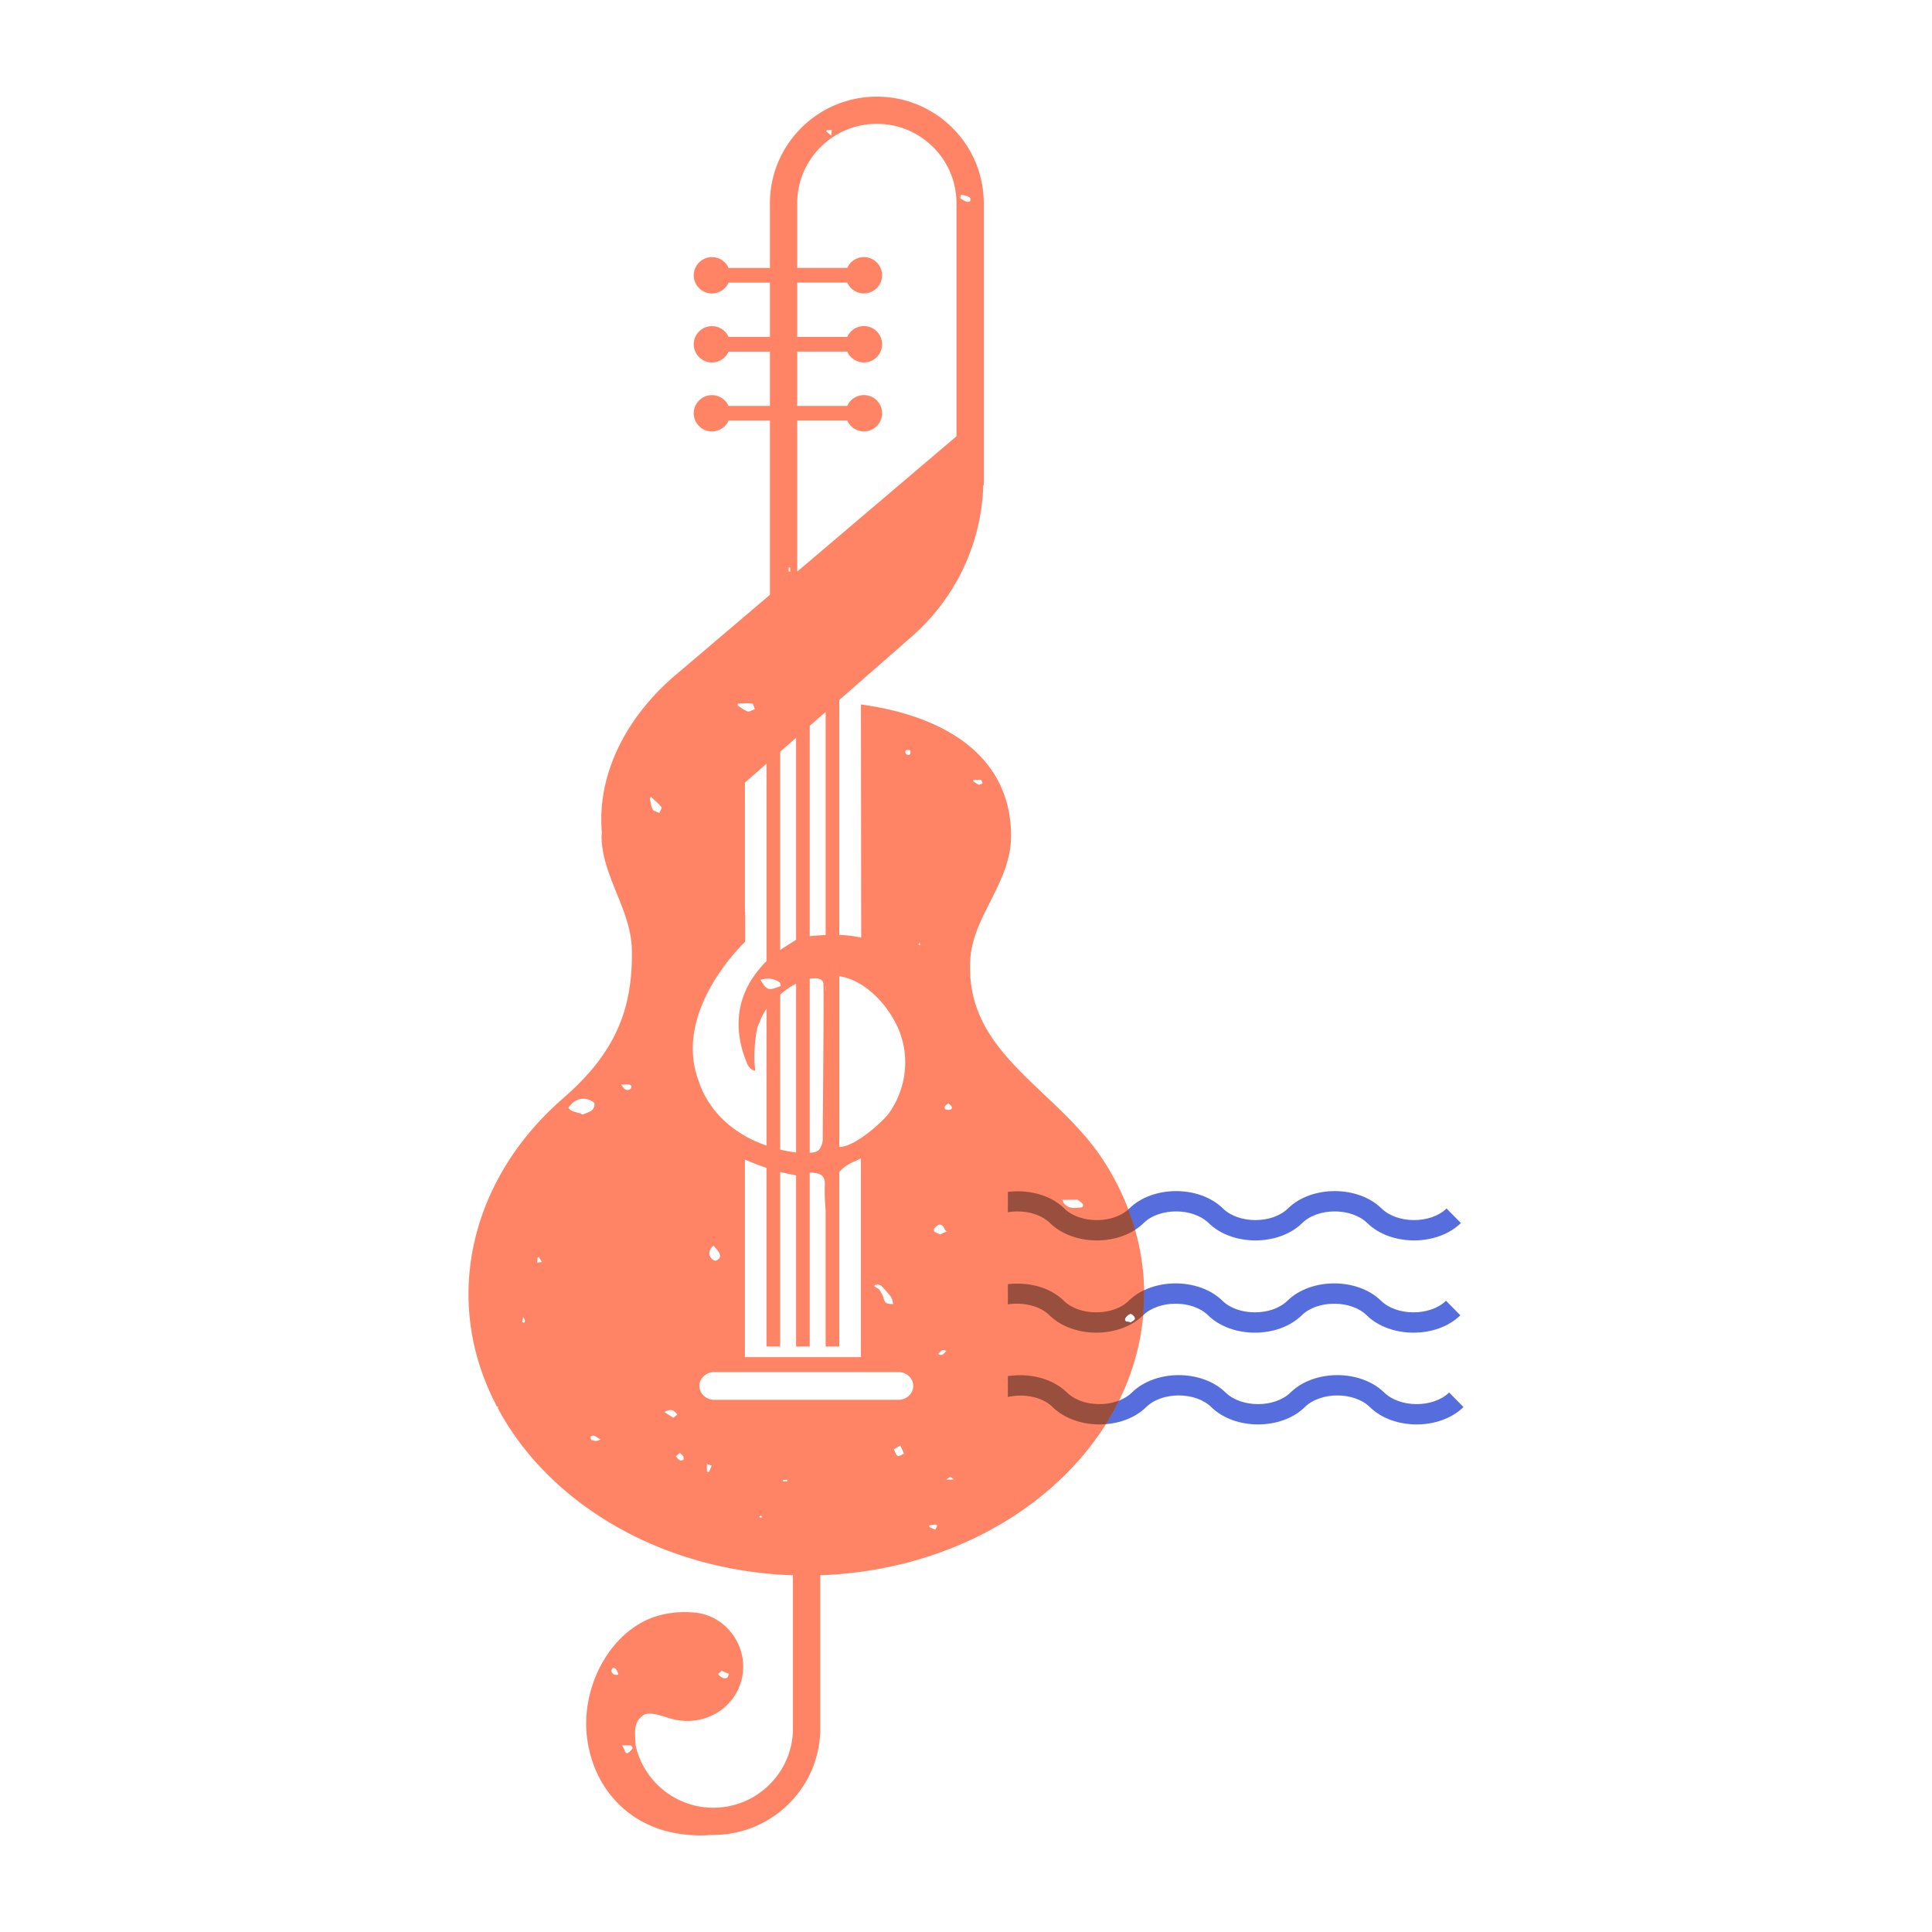 <svg data-bbox="48.5 10.004 102.999 179.996" viewBox="0 0 200 200" height="200" width="200" xmlns="http://www.w3.org/2000/svg" data-type="color">
    <g>
        <path d="M149.69 134.654c-1.637 1.6-5.094 1.599-6.725-.001-2.448-2.397-7.253-2.393-9.695.001-1.637 1.6-5.094 1.599-6.725-.001-2.448-2.397-7.253-2.393-9.695.001-1.637 1.6-5.094 1.599-6.725-.001-1.437-1.408-3.683-1.964-5.79-1.718v2.099c1.554-.249 3.285.125 4.305 1.124 2.445 2.397 7.25 2.402 9.695.001 1.634-1.6 5.092-1.602 6.725-.001 1.223 1.2 3.036 1.799 4.849 1.799 1.81 0 3.624-.599 4.846-1.798 1.634-1.6 5.092-1.602 6.725-.001 2.445 2.403 7.25 2.397 9.695 0l-1.485-1.504zm-32.647 2.259c-.273-.131-.645-.01-.58-.378.035-.201.298-.415.51-.516.19-.091.605.335.518.534-.068.155-.293.242-.448.36z" fill="#566DDD" data-color="1"/>
        <path d="M108.694 126.607c2.445 2.4 7.247 2.4 9.698 0 1.628-1.603 5.083-1.6 6.723 0 2.445 2.4 7.25 2.4 9.695 0 1.634-1.603 5.086-1.6 6.725 0 1.223 1.2 3.033 1.799 4.846 1.799 1.813 0 3.626-.599 4.849-1.798l-1.485-1.507c-1.634 1.603-5.092 1.602-6.725.001-2.445-2.4-7.25-2.399-9.695-.001-1.634 1.603-5.092 1.602-6.725.001-2.445-2.4-7.25-2.399-9.695-.001-1.634 1.603-5.092 1.602-6.725.001-1.448-1.422-3.722-1.979-5.845-1.717v2.106c1.566-.265 3.323.105 4.359 1.116z" fill="#566DDD" data-color="1"/>
        <path d="M108.964 145.656c2.445 2.399 7.25 2.4 9.695.001 1.634-1.603 5.092-1.602 6.725-.001 1.223 1.2 3.036 1.801 4.849 1.801s3.624-.601 4.846-1.799c1.634-1.603 5.092-1.602 6.725-.001 2.445 2.4 7.25 2.4 9.695 0l-1.485-1.504c-1.634 1.603-5.086 1.6-6.725 0-2.445-2.4-7.25-2.4-9.695 0-1.634 1.603-5.086 1.6-6.725 0-2.445-2.4-7.25-2.4-9.695 0-1.639 1.602-5.097 1.597-6.725-.001-1.511-1.479-3.919-2.038-6.116-1.691v2.153c1.635-.365 3.538-.028 4.631 1.042z" fill="#566DDD" data-color="1"/>
        <path d="M114.208 120.106c-2.611-4.012-6.506-6.875-9.491-10.143-2.634-2.884-4.561-6.083-4.271-10.666.285-4.507 4.22-7.956 4.22-12.747 0-8.111-6.595-12.407-15.543-13.623l.029 24.14c-.75-.174-1.504-.26-2.267-.284V72.46l7.209-6.311c4.949-4.206 7.514-10.018 7.696-15.91h.049V21.03c0-6.08-4.965-11.026-11.069-11.026-6.102 0-11.066 4.946-11.066 11.026v6.709h-4.281a1.884 1.884 0 0 0-3.607.759 1.884 1.884 0 0 0 3.607.759h4.281v5.624h-4.281a1.885 1.885 0 0 0-3.607.759 1.884 1.884 0 0 0 3.607.759h4.281v5.624h-4.281a1.885 1.885 0 0 0-3.607.759 1.884 1.884 0 0 0 3.607.759h4.281v18.033l-9.764 8.298c-5.119 4.35-8.18 10.301-7.631 16.361-.003.112-.033.207-.033.32 0 4.069 3.042 7.6 3.13 11.719.135 6.367-1.85 10.858-7.125 15.435-6.26 5.433-9.781 12.727-9.781 20.263 0 4.149 1.07 8.085 2.953 11.657.011-.008.018-.02.024-.018.035.011.063.042.115.08-.038.021-.058.03-.082.042 5.263 9.882 16.913 16.889 30.575 17.339v15.854c0 4.528-3.698 8.211-8.242 8.211-3.93 0-7.215-2.758-8.035-6.43-.116-1.644-.176-2.389.712-3.097.735-.586 2.367.213 3.386.418 3.205.643 6.243-1.246 6.909-4.361.679-3.177-1.582-6.436-4.938-6.738-1.507-.136-3.198.049-4.585.62-4.447 1.829-7.229 7.429-6.492 12.562.739 5.145 4.355 8.898 9.343 9.695 1.17.187 2.286.238 3.378.161.108.003.215-.015.324-.015 6.103 0 11.068-4.946 11.068-11.026v-15.857c18.613-.637 33.531-13.424 33.531-29.097-.002-4.827-1.477-9.624-4.236-13.864zm-13.479-39.363c.279-.005.56-.033.834.001.064.008.101.225.151.346-.139.049-.304.171-.413.133-.208-.073-.384-.236-.573-.362l.001-.118zM54.245 136.93l-.196-.063.106-.506c.228.287.241.442.09.569zm1.371-6.229l.036-.501.131-.073.312.522-.479.052zm4.59-15.366c-.434-.248-1.031-.165-1.365-.661.421-.605.966-.99 1.719-.926.293.025.593.167.851.321s.121.717-.225.927c-.223.135-.474.227-.718.323-.078.031-.197.053-.262.016zm1.026 33.741c-.069-.019-.081-.241-.12-.369.133-.03.287-.118.394-.079.209.076.392.223.641.374-.317.242-.628.155-.915.074zm3.933-36.283c-.341.128-.552.003-.851-.529.329 0 .602-.018.87.012.076.008.199.164.189.237-.015.103-.113.244-.208.28zm9.541 60.166l.746.319c-.057.136-.081.359-.181.402-.394.167-.667-.07-.941-.392l.376-.329zm-11.409.011c-.008-.103.079-.281.157-.304.093-.027.27.045.33.131.107.152.153.346.237.553-.338.117-.698-.065-.724-.38zm1.701 8.497c-.206.101-.293-.104-.346-.293-.034-.122-.118-.231-.256-.489.357 0 .632-.023.898.014.081.011.218.243.195.274-.14.185-.292.396-.491.494zm33.165-67.264c.17.176.354.277.372.402.039.269-.201.29-.4.288-.19-.001-.401-.054-.347-.292.029-.129.204-.225.375-.398zm-1.352 12.86c.409-.44.715-.387.974.161.042.088.118.161.2.271l-.669.296c-.107-.049-.237-.116-.372-.171-.312-.126-.359-.314-.133-.557zm-2.598-49.404c.033.247.1.486-.213.501-.096.005-.287-.182-.287-.281 0-.325.251-.242.5-.22zm-1.268 28.723c.92 2.035.991 4.354.301 6.441a8.98 8.98 0 0 1-1.248 2.444c-.633.874-3.568 3.504-5.112 3.466v-17.675c2.557.384 4.908 2.776 6.059 5.324zM92.471 135c-.79-.027-.853-.096-1.035-.713-.08-.271-.257-.513-.4-.789l-.529-.35.058-.115c.281-.078.55-.075.771.177.305.347.636.678.9 1.054.137.193.156.47.235.736zm-11.708 4.393v-18.071c.52.135 1.084.245 1.648.356v17.715h1.413v-18.02c.789.064 1.608.093 1.561 1.242-.037.924.012 1.842.087 2.756v14.022h1.413v-18.057c.443-.571 1.123-.93 1.965-1.278.033-.017.061-.045.095-.058.062-.023.116-.056.177-.079v20.569h-12.01v-20.46c.69.314 1.436.601 2.237.861v18.502h1.414zm0-20.386v-16.044a8.092 8.092 0 0 1 1.648-1.136v17.474a15.298 15.298 0 0 1-1.648-.294zm3.061-22.096V75.14l1.648-1.443v23.096c-.541.024-1.09.065-1.648.118zm1.649 5.062v2.057c.006-.592.022-1.186-.022-1.774-.009-.117.016-.187.022-.283zm-.236-.118c.065 1.624-.065 13.648-.065 16.099 0 .304-.115.562-.218.812-.174.386-.549.566-1.13.564v-18.013c.721-.118 1.391-.029 1.413.538zm14.197-81.661c.214-.059.922.149.993.303.043.093.049.279-.007.323a.441.441 0 0 1-.363.058c-.201-.069-.383-.196-.644-.338l.021-.346zm-13.846-6.719l.516-.025-.041.581-.52-.421.045-.135zM82.53 43.538h5.178a1.884 1.884 0 0 0 3.607-.759 1.884 1.884 0 0 0-3.607-.759H82.53v-5.624h5.178a1.884 1.884 0 0 0 3.607-.759 1.884 1.884 0 0 0-3.607-.759H82.53v-5.624h5.178a1.884 1.884 0 0 0 3.607-.759 1.884 1.884 0 0 0-3.607-.759H82.53V21.03c0-4.528 3.698-8.211 8.241-8.211 4.545 0 8.243 3.683 8.243 8.211v24.132L82.53 59.17V43.538zm-.891 15.206l.15-.006.023.422h-.173v-.416zm-.876 19.076l1.648-1.443v20.919c-.552.323-1.185.739-1.648 1.052V77.82zm-.061 23.87c.088.062.087.248.125.372-1.284.523-1.432.477-2.104-.627.708-.21 1.373-.175 1.979.255zm-4.335-28.853c.501-.009 1.007-.056 1.5.001.114.013.182.379.271.582-.251.083-.547.287-.742.223-.374-.122-.69-.397-1.03-.608l.001-.198zm-8.113 11.318c-.237-.117-.592-.179-.686-.361-.18-.349-.211-.766-.304-1.154l.141-.14c.363.345.756.666 1.066 1.051.073.09-.137.397-.217.604zm.52 62.02c.631-.342.96-.266 1.338.259l-.402.338-.936-.597zm1.963 4.948c-.399.197-.55-.116-.777-.35l.409-.376c.208.214.517.345.368.726zm6.405-53.638v-3.079l-.029-.008V81.015l2.237-1.958v20.45c-.064.063-.141.125-.202.189-.176.182-.335.37-.495.559-.1.118-.202.235-.294.353-.177.229-.341.464-.495.703-.051.08-.103.159-.151.239a9.446 9.446 0 0 0-.407.753c-.048.102-.096.203-.139.304-.088.2-.166.404-.24.611-.086.254-.173.508-.237.774-.561 2.37.019 4.516.519 5.768.175.462.194.528.434.796.141.157.394.289.541.27-.127-1.14-.104-2.026.008-3.204.104-.53.067-1.062.439-1.797.184-.496.422-.965.719-1.401v14.167c-3.498-1.201-6.057-3.639-7.04-6.735-2.731-7.296 4.832-14.371 4.832-14.371zm-2.653 32.736c-.152.182-.371.413-.683.192-.527-.373-.484-1.088.071-1.461.213.266.432.482.575.74.082.146.122.428.037.529zm-1.099 22.168l-.202-.049-.016-.784a.019.019 0 0 0-.007-.002l.007-.007v.009l.506.161-.288.672zm5.419 4.722c-.055.008-.115-.031-.213-.063.065-.078.101-.152.129-.149.057.006.109.054.163.085-.027.044-.048.122-.079.127zm2.258-3.753l-.006-.152.433-.02.003.172h-.43zm11.871-2.645c-.176-.067-.254-.39-.417-.675l.681-.4.382.849c-.212.082-.481.289-.646.226zm.071-5.805H73.934c-.842 0-1.531-.646-1.531-1.436 0-.79.689-1.436 1.531-1.436h19.075c.842 0 1.531.646 1.531 1.436-.001.79-.689 1.436-1.531 1.436zm2.171-47.061c-.013.008-.085-.04-.087-.067-.005-.044.025-.091.056-.186.068.074.13.111.127.145-.003.039-.055.084-.096.108zm1.639 60.486c-.217-.058-.421-.169-.629-.263l.029-.186.675-.074.123.127c-.067.139-.169.404-.198.396zm.286-18.167c.272-.233.422-.578.862-.303-.254.207-.38.579-.862.303zm.871 13.004c.327-.319.454-.326.762 0h-.762zm13.606-28.151c-.609.075-1.165.007-1.522-.575-.044-.072-.06-.16-.088-.241h-.007l.005-.005.002.005 1.389-.005c.075 0 .174-.023.221.015.193.157.493.313.525.506.057.346-.3.272-.525.3zm5.461 11.894c-.273-.131-.645-.01-.58-.378.035-.201.298-.415.51-.516.19-.091.605.335.518.534-.068.155-.293.242-.448.36z" fill="#FF8465" data-color="2"/>
        <path d="M105.354 123.323c-.342 0-.681.02-1.02.062v2.109a5.99 5.99 0 0 1 1.003-.084c1.269 0 2.538.4 3.357 1.197 1.224 1.199 3.035 1.802 4.847 1.802 1.416 0 2.829-.366 3.965-1.095a25.83 25.83 0 0 0-.701-2.117c-.82.738-2.04 1.106-3.261 1.106-1.275 0-2.546-.4-3.363-1.199-1.218-1.198-3.021-1.781-4.827-1.781" opacity=".4"/>
        <path d="M105.608 142.36c-.427 0-.853.034-1.275.099v2.154a6.062 6.062 0 0 1 1.3-.141c1.263 0 2.521.389 3.332 1.185 1.224 1.199 3.035 1.799 4.849 1.799.223 0 .444-.008.667-.028.497-.794.955-1.608 1.365-2.444a5.64 5.64 0 0 1-2.035.366c-1.275 0-2.546-.4-3.36-1.199-1.226-1.197-3.034-1.791-4.843-1.791" opacity=".4"/>
        <path d="M118.438 133.56a5.876 5.876 0 0 0-1.588 1.092c-.817.8-2.091 1.199-3.363 1.199-1.274 0-2.546-.4-3.363-1.199-1.218-1.194-3.015-1.774-4.818-1.774-.325 0-.65.02-.972.056v2.097c.311-.051.627-.073.944-.073 1.272 0 2.546.4 3.363 1.199 1.224 1.199 3.035 1.799 4.849 1.799 1.811 0 3.623-.6 4.844-1.799a.02.02 0 0 0 .011-.011c.065-.718.096-1.447.096-2.179 0-.134 0-.272-.003-.407zm-1.395 3.353c-.273-.131-.645-.01-.58-.378.035-.201.298-.415.51-.516.19-.091.605.335.518.534-.068.155-.293.242-.448.36z" opacity=".4"/>
    </g>
</svg>
